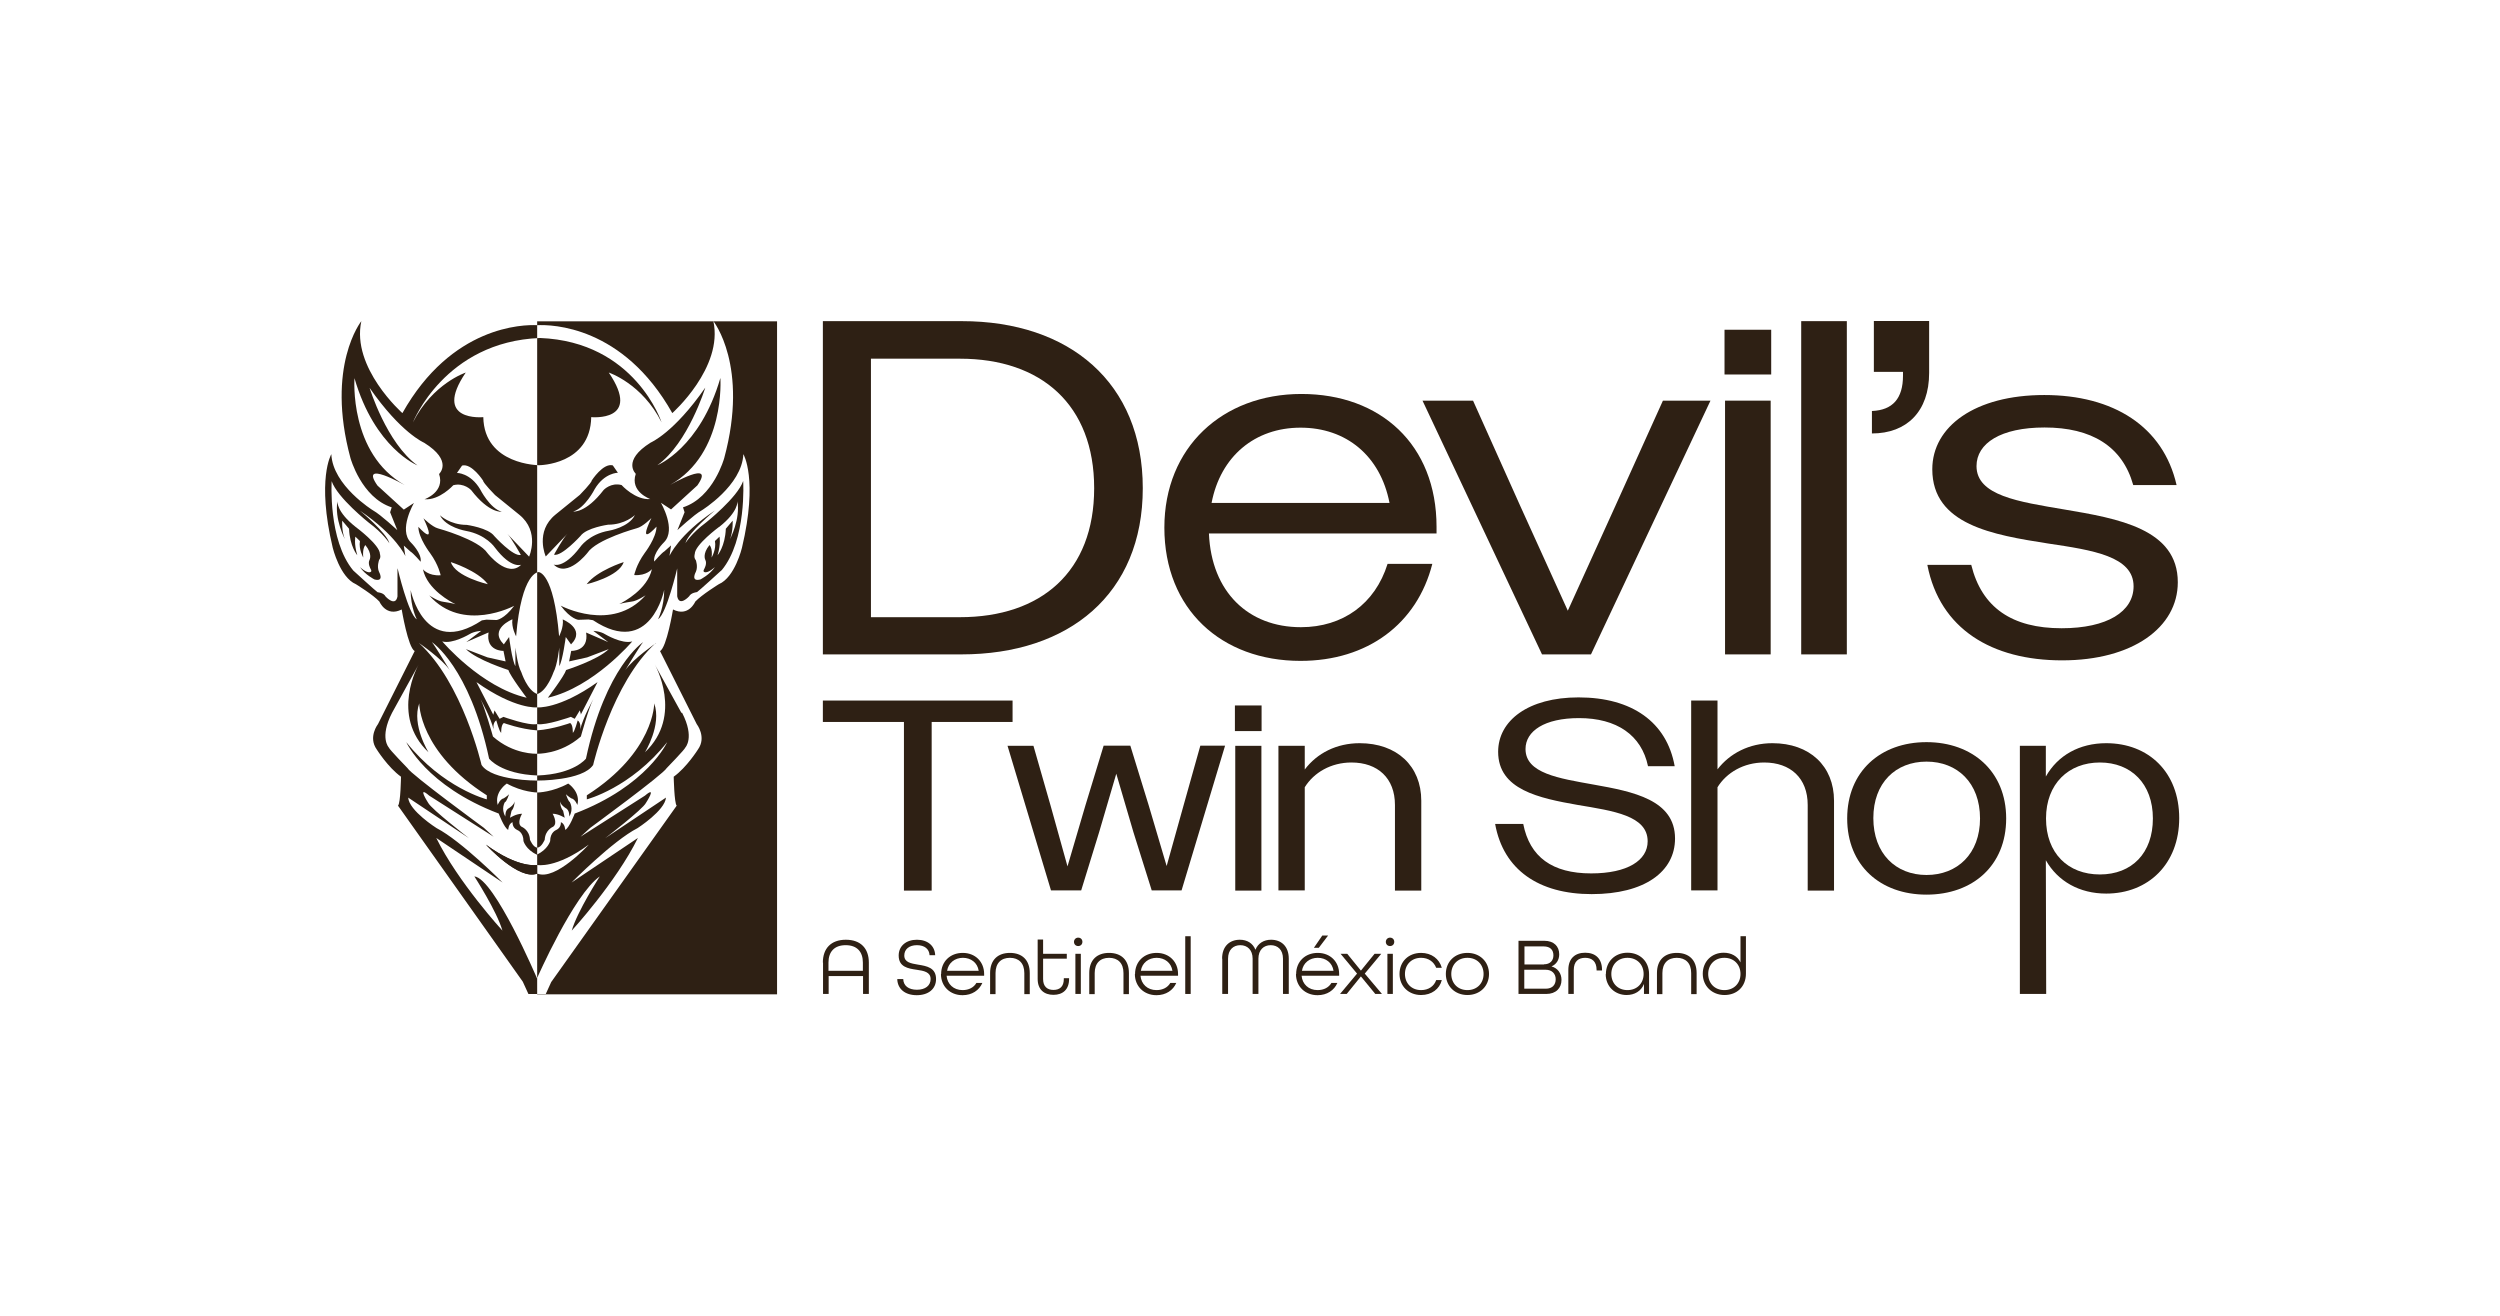 <?xml version="1.0" encoding="UTF-8"?><svg id="Marcas" xmlns="http://www.w3.org/2000/svg" viewBox="0 0 142.46 75"><defs><style>.cls-1{fill:#2e2014;}</style></defs><g id="Devil_s_Twin_Shop"><g id="Monocromo_Negro"><path class="cls-1" d="M51.5,41.14h-4.61v-1.22h10.81v1.22h-4.61v9.61h-1.58v-9.61Z"/><path class="cls-1" d="M57.42,42.5h1.47l.98,3.42.96,3.45,1.02-3.47,1.04-3.41h1.52l1.05,3.41,1.02,3.45.96-3.44.96-3.42h1.41l-2.48,8.25h-1.7l-1.04-3.31-.98-3.34-.98,3.34-1.02,3.31h-1.72l-2.48-8.25Z"/><path class="cls-1" d="M70.37,40.2h1.52v1.46h-1.52v-1.46ZM70.39,42.5h1.49v8.25h-1.49v-8.25Z"/><path class="cls-1" d="M72.85,42.5h1.5v1.35c.7-.93,1.81-1.5,3.13-1.5,2.12,0,3.51,1.3,3.51,3.28v5.12h-1.5v-4.88c0-1.53-.98-2.42-2.48-2.42-1.16,0-2.14.57-2.66,1.41v5.88h-1.5v-8.25Z"/><path class="cls-1" d="M85.21,46.95h1.59c.37,1.89,1.66,2.82,3.87,2.82,2.07,0,3.22-.74,3.22-1.83,0-1.46-1.95-1.73-3.98-2.07-2.21-.39-4.54-.87-4.54-3.03,0-1.78,1.72-3.1,4.58-3.1,3.05,0,5.03,1.41,5.48,3.92h-1.52c-.37-1.77-1.78-2.74-3.93-2.74-1.97,0-3.05.74-3.05,1.76,0,1.39,1.89,1.67,3.89,2.03,2.25.4,4.63.87,4.63,3.07,0,1.89-1.73,3.17-4.75,3.17s-5.03-1.39-5.5-3.99Z"/><path class="cls-1" d="M96.37,39.92h1.5v3.92c.7-.91,1.81-1.49,3.13-1.49,2.12,0,3.51,1.3,3.51,3.28v5.12h-1.5v-4.88c0-1.53-.98-2.42-2.48-2.42-1.16,0-2.14.57-2.66,1.41v5.88h-1.5v-10.84Z"/><path class="cls-1" d="M105.26,46.64c0-2.68,1.9-4.35,4.52-4.35s4.54,1.67,4.54,4.35-1.9,4.34-4.54,4.34-4.52-1.67-4.52-4.34ZM112.83,46.64c0-2.03-1.29-3.24-3.05-3.24s-3.03,1.21-3.03,3.22,1.27,3.24,3.03,3.24,3.05-1.21,3.05-3.22Z"/><path class="cls-1" d="M115.09,42.5h1.49v1.75c.68-1.21,1.92-1.9,3.44-1.9,2.42,0,4.16,1.66,4.16,4.27s-1.76,4.3-4.16,4.3c-1.52,0-2.76-.7-3.44-1.9l.02,7.62h-1.5v-14.14ZM122.68,46.64c0-1.98-1.24-3.19-3.02-3.19s-3.07,1.21-3.07,3.19,1.25,3.19,3.07,3.19,3.02-1.21,3.02-3.19Z"/><path class="cls-1" d="M46.89,54.85c0-.8.46-1.3,1.31-1.3s1.31.5,1.31,1.3v1.79h-.33v-1.02h-1.96v1.02h-.32v-1.79ZM49.17,55.32v-.47c0-.61-.33-.99-.98-.99s-.98.38-.98.99v.47h1.96Z"/><path class="cls-1" d="M51.14,55.79h.33c.01.38.3.61.78.61s.78-.24.78-.61c0-.4-.38-.47-.8-.53-.49-.07-1.02-.16-1.02-.81,0-.54.42-.9,1.04-.9s1.02.35,1.04.88h-.32c-.02-.35-.28-.57-.72-.57s-.72.23-.72.59c0,.39.38.45.79.52.49.08,1.02.17,1.02.82,0,.57-.44.92-1.1.92s-1.09-.35-1.11-.91Z"/><path class="cls-1" d="M53.63,55.5c0-.7.51-1.2,1.23-1.2s1.22.51,1.22,1.2v.1h-2.14c.04.48.4.82.91.82.36,0,.64-.15.79-.41h.34c-.18.42-.59.7-1.13.7-.72,0-1.23-.51-1.23-1.2ZM55.77,55.32c-.07-.46-.44-.74-.9-.74s-.83.29-.9.74h1.8Z"/><path class="cls-1" d="M56.42,55.45c0-.76.45-1.15,1.13-1.15s1.13.39,1.13,1.15v1.2h-.31v-1.2c0-.57-.32-.87-.82-.87s-.82.3-.82.87v1.2h-.31v-1.2Z"/><path class="cls-1" d="M59.13,55.8v-2.26h.31v.81h1.35v.28h-1.35v1.16c0,.42.23.62.59.62s.59-.19.59-.62v-.05h.3v.05c0,.6-.36.9-.89.9s-.9-.3-.9-.9Z"/><path class="cls-1" d="M61.2,53.67c0-.13.1-.24.24-.24s.24.1.24.24-.1.24-.24.24-.24-.1-.24-.24ZM61.28,54.35h.31v2.29h-.31v-2.29Z"/><path class="cls-1" d="M62.07,55.45c0-.76.45-1.15,1.13-1.15s1.13.39,1.13,1.15v1.2h-.31v-1.2c0-.57-.32-.87-.82-.87s-.82.3-.82.87v1.2h-.31v-1.2Z"/><path class="cls-1" d="M64.68,55.5c0-.7.51-1.2,1.23-1.2s1.22.51,1.22,1.2v.1h-2.14c.04.48.4.82.91.82.36,0,.64-.15.79-.41h.34c-.18.42-.59.7-1.13.7-.72,0-1.23-.51-1.23-1.2ZM66.81,55.32c-.07-.46-.44-.74-.9-.74s-.83.29-.9.74h1.8Z"/><path class="cls-1" d="M67.54,53.35h.31v3.29h-.31v-3.29Z"/><path class="cls-1" d="M69.64,54.63c0-.72.44-1.08,1.01-1.08.42,0,.74.2.89.57.15-.37.48-.57.89-.57.57,0,1.01.36,1.01,1.08v2.01h-.33v-2.01c0-.51-.3-.77-.7-.77s-.7.27-.7.77v2.01h-.33v-2.01c0-.5-.3-.77-.7-.77s-.7.26-.7.77v2.01h-.33v-2.01Z"/><path class="cls-1" d="M73.86,55.5c0-.7.51-1.2,1.23-1.2s1.22.51,1.22,1.2v.1h-2.14c.04.48.4.82.91.82.36,0,.64-.15.79-.41h.34c-.18.42-.59.7-1.13.7-.72,0-1.23-.51-1.23-1.2ZM75.99,55.32c-.07-.46-.44-.74-.9-.74s-.83.29-.9.74h1.8ZM75.35,53.31h.33l-.53.7h-.28l.48-.7Z"/><path class="cls-1" d="M77.33,55.48l-.94-1.13h.38l.78.96.78-.96h.38l-.94,1.13.98,1.16h-.38l-.82-1-.81,1h-.38l.97-1.16Z"/><path class="cls-1" d="M78.97,53.67c0-.13.1-.24.24-.24s.24.1.24.24-.1.24-.24.24-.24-.1-.24-.24ZM79.06,54.35h.31v2.29h-.31v-2.29Z"/><path class="cls-1" d="M79.75,55.5c0-.7.51-1.2,1.23-1.2.59,0,1.04.34,1.18.85h-.32c-.13-.34-.44-.57-.86-.57-.55,0-.92.39-.92.92s.37.92.92.92c.42,0,.74-.22.86-.57h.32c-.13.51-.58.85-1.18.85-.72,0-1.23-.51-1.23-1.2Z"/><path class="cls-1" d="M82.39,55.5c0-.7.51-1.2,1.23-1.2s1.23.51,1.23,1.2-.51,1.2-1.23,1.2-1.23-.51-1.23-1.2ZM84.54,55.5c0-.53-.37-.92-.92-.92s-.92.39-.92.92.37.92.92.92.92-.39.92-.92Z"/><path class="cls-1" d="M86.54,53.61h1.46c.55,0,.85.32.85.77,0,.32-.16.57-.44.69h0c.36.1.57.4.57.77,0,.46-.31.8-.87.8h-1.58v-3.03ZM87.98,54.95c.35,0,.54-.21.54-.51s-.17-.51-.56-.51h-1.09v1.03h1.11ZM88.08,56.34c.39,0,.57-.23.57-.54s-.21-.54-.57-.54h-1.22v1.08h1.21Z"/><path class="cls-1" d="M89.37,55.27c0-.66.39-.98.96-.98s.96.32.96.98v.03h-.31v-.03c0-.48-.26-.69-.65-.69s-.65.21-.65.69v1.37h-.31v-1.37Z"/><path class="cls-1" d="M91.51,55.51c0-.71.51-1.22,1.23-1.22s1.23.5,1.23,1.22v1.13h-.29v-.57c-.16.41-.54.63-.99.63-.64,0-1.19-.46-1.19-1.19ZM93.66,55.5c0-.53-.37-.92-.92-.92s-.92.39-.92.92.37.92.92.92.92-.39.92-.92Z"/><path class="cls-1" d="M94.42,55.45c0-.76.45-1.15,1.13-1.15s1.13.39,1.13,1.15v1.2h-.31v-1.2c0-.57-.32-.87-.82-.87s-.82.3-.82.87v1.2h-.31v-1.2Z"/><path class="cls-1" d="M97.03,55.49c0-.7.51-1.2,1.19-1.2.44,0,.79.2.96.55v-1.49h.31v2.13c0,.74-.51,1.22-1.22,1.22s-1.24-.51-1.24-1.21ZM99.18,55.5c0-.53-.37-.92-.92-.92s-.92.39-.92.92.37.92.92.92.92-.39.92-.92Z"/><path class="cls-1" d="M46.89,18.3h7.92c6.13,0,10.31,3.5,10.31,9.52s-4.2,9.47-10.34,9.47h-7.89v-18.99ZM49.63,20.44v14.73h5.07c4.64,0,7.65-2.6,7.65-7.35s-3.01-7.38-7.65-7.38h-5.07Z"/><path class="cls-1" d="M66.35,30.07c0-4.58,3.31-7.62,7.81-7.62s7.7,2.88,7.7,7.57v.38h-12.97c.14,3.34,2.25,5.34,5.24,5.34,2.39,0,4.23-1.33,4.94-3.61h2.55c-.87,3.42-3.69,5.53-7.51,5.53-4.5,0-7.76-2.93-7.76-7.6ZM69.03,28.66h10.15c-.52-2.69-2.47-4.29-5.07-4.29s-4.56,1.63-5.07,4.29Z"/><path class="cls-1" d="M81.06,22.83h2.88l2.69,6,2.71,5.97,2.71-5.97,2.71-6h2.71l-6.81,14.46h-2.79l-6.81-14.46Z"/><path class="cls-1" d="M98.27,18.79h2.66v2.55h-2.66v-2.55ZM98.3,22.83h2.6v14.46h-2.6v-14.46Z"/><path class="cls-1" d="M102.64,18.3h2.6v18.99h-2.6v-18.99Z"/><path class="cls-1" d="M106.68,23.42c1.17-.05,1.76-.71,1.76-2.01v-.22h-1.66v-2.9h3.15v2.96c0,2.2-1.28,3.45-3.26,3.45v-1.28Z"/><path class="cls-1" d="M109.83,32.19h2.5c.6,2.44,2.33,3.61,5.15,3.61,2.6,0,4.1-.95,4.1-2.39,0-1.71-2.33-2.06-4.88-2.44-3.12-.49-6.59-1.06-6.59-4.23,0-2.44,2.44-4.23,6.38-4.23s6.78,1.79,7.54,5.13h-2.47c-.62-2.22-2.39-3.28-5.05-3.28-2.5,0-3.88.9-3.88,2.2,0,1.68,2.39,2.03,4.99,2.47,3.09.52,6.48,1.11,6.48,4.15,0,2.58-2.58,4.45-6.59,4.45s-6.97-1.79-7.68-5.43Z"/><path class="cls-1" d="M42.36,25.88c-.08,1.79-2.37,3.2-2.37,3.2-.45.25-1.39,1.13-1.39,1.13l.41-1.02-.09-.28c1.74-.56,2.35-2.81,2.35-2.81,1.42-5.25-.62-7.8-.62-7.8.58,2.65-2.34,5.24-2.34,5.24-2.8-4.98-6.88-5.05-7.69-5.01-.81-.04-4.89.03-7.69,5.01,0,0-2.92-2.58-2.34-5.24,0,0-2.04,2.55-.62,7.8,0,0,.62,2.25,2.35,2.81l-.09.28.41,1.02s-.94-.88-1.39-1.13c0,0-2.29-1.41-2.37-3.2,0,0-.85,1.42.08,5.33,0,0,.41,1.69,1.32,2.08,0,0,.98.6,1.34.99,0,0,.38.9,1.27.45,0,0,.36,2.17.74,2.37l-2.09,4.16s-.58.74-.07,1.45c0,0,.64,1.02,1.38,1.55,0,0-.02,1.51-.17,1.65l7.11,10.03.32.7h0s0,0,0,0h0s0,0,0,0h.99s.31-.68.31-.68l7.15-10.05c-.14-.14-.17-1.65-.17-1.65.74-.53,1.38-1.55,1.38-1.55.51-.71-.07-1.45-.07-1.45l-2.09-4.16c.38-.19.74-2.37.74-2.37.89.45,1.27-.45,1.27-.45.37-.39,1.34-.99,1.34-.99.92-.39,1.32-2.08,1.32-2.08.93-3.91.08-5.33.08-5.33ZM30.77,19.26h0c5.43.21,6.93,4.81,6.93,4.81-1.1-2.21-3.01-2.84-3.01-2.84,1.92,2.83-1,2.54-1,2.54-.05,2.73-2.97,2.74-2.97,2.74h0s-3.13-.01-3.18-2.74c0,0-2.92.29-1-2.54,0,0-1.9.63-3.01,2.84,0,0,1.81-4.6,7.24-4.81ZM32.05,35.29s1.37.54.49,1.43l-.3-.42s-.18,1.36-.37,1.66v-1.06s-.11,1.01-.33,1.41c0,0-.36,1.05-.92,1.24-.57-.19-.91-1.24-.91-1.24-.23-.41-.34-1.41-.34-1.41v1.06c-.19-.3-.36-1.66-.36-1.66l-.3.42c-.88-.88.49-1.43.49-1.43-.07.46.21.97.21.97.31-3.69,1.28-3.66,1.28-3.66,0,0,.86-.02,1.17,3.66,0,0,.27-.51.21-.97ZM33.39,36.04l1.27.55-.85-.64s.41.02.67.19c0,0,.97.58,1.55.41,0,0-2.21,2.61-4.81,3.21,0,0,.94-1.24,1.04-1.58,0,0,1.8-.57,2.43-1.19l-1.23.47-1.03.23.12-.6s1.02.04.85-1.05ZM37.37,36.64c-2.5,2.27-3.57,6.95-3.57,6.95-.61.91-3.18.89-3.18.89,0,0-2.58.02-3.18-.89,0,0-1.07-4.68-3.57-6.95,0,0,1.31.89,1.76,1.55,0,0-.88-1.45-1.02-1.6,0,0,2.15,1.41,3.26,6.64,0,0,.66.88,2.76.96,2.1-.08,2.76-.96,2.76-.96,1.11-5.23,3.26-6.64,3.26-6.64-.14.14-1.02,1.6-1.02,1.6.45-.65,1.76-1.55,1.76-1.55ZM32.47,45.71s.24.38-.03.82c0,0,.03-.38-.22-.49,0,0-.26-.16-.31-.37,0,0,.02.37.18.53l.09.4s-.35-.23-.69-.23c0,0,.32.53.03.74,0,0-.45.17-.48.74,0,0-.18.44-.42.45-.24,0-.42-.45-.42-.45-.03-.57-.48-.74-.48-.74-.3-.2.03-.74.03-.74-.34,0-.69.23-.69.23l.09-.4c.16-.16.18-.53.18-.53-.05.21-.31.37-.31.37-.26.11-.22.49-.22.49-.27-.44-.03-.82-.03-.82.09,0,.24-.45.24-.45-.12.12-.3.23-.3.23-.22.04-.35.38-.35.38-.2-.75.52-1.22.52-1.22.88.49,1.71.51,1.75.51s.86-.02,1.75-.51c0,0,.72.47.52,1.22,0,0-.13-.34-.35-.38,0,0-.18-.11-.3-.23,0,0,.14.45.24.45ZM27.84,36.04c-.17,1.08.85,1.05.85,1.05l.12.6-1.03-.23-1.23-.47c.62.62,2.42,1.19,2.42,1.19.1.34,1.04,1.58,1.04,1.58-2.6-.6-4.81-3.21-4.81-3.21.58.17,1.55-.41,1.55-.41.27-.17.67-.19.67-.19l-.85.64,1.27-.55ZM28.28,41.05s.18.66.28.71c0,0-.02-.45.15-.56,0,0,.94.35,1.89.42.95-.07,1.89-.42,1.89-.42.17.1.15.56.15.56.1-.05.28-.71.28-.71.22.16.14.53.14.53.15-.67.75-1.74.75-1.74-.24.42-.71,2.13-.71,2.13-1.18,1.04-2.51.98-2.51.98-.02,0-1.33.06-2.5-.98,0,0-.48-1.71-.71-2.13,0,0,.6,1.07.75,1.74,0,0-.08-.36.14-.53ZM33.11,40.73l-.07-.25-.29.48-.22-.11s-1.43.51-1.92.41c-.49.11-1.92-.41-1.92-.41l-.22.11-.29-.48-.07.25-.96-1.86c2.22,1.57,3.45,1.44,3.45,1.44,0,0,1.24.13,3.45-1.44l-.96,1.86ZM22.65,32.4c0,.09,0,1.59,0,1.59-.12.62-.68,0-.68,0-.11-.22-.45-.24-.45-.24-.1-.06-1.39-1.24-1.39-1.24-1.44-1.73-1.23-5.09-1.23-5.09.33.95,2.11,2.36,2.11,2.36.84.62,1.18,1.18,1.18,1.18-.14-.59-1.68-1.86-1.68-1.86,2.07,1.4,2.59,2.59,2.59,2.59l-.09-.6.38.34c.16.09.58.58.58.58.08-.48-.56-1.1-.56-1.1-.72-.72.18-2.25.18-2.25l-.58.38-1.5-1.37c-1.07-1.52,1.55-.03,1.55-.03-3.18-1.8-2.86-6.09-2.86-6.09,1.16,4,3.59,4.97,3.59,4.97-1.76-1.26-2.73-4.42-2.73-4.42,1.79,2.58,3.11,3.13,3.11,3.13,1.67,1.04.85,1.78.85,1.78.35,1.03-.83,1.44-.83,1.44.86.07,1.64-.8,1.64-.8.61-.16,1.02.28,1.02.28,1.03,1.34,1.74,1.23,1.74,1.23-.68-.19-1.23-1.28-1.23-1.28-.56-.94-1.32-.93-1.32-.93l.29-.42c.55-.15,1.2.86,1.2.86,0,.13.68.82.68.82l1.38,1.12c1.2.97.56,2.39.56,2.39l-1.24-1.3c.23.23.77,1.2.77,1.2-.43.12-1.51-1.07-1.51-1.07-.34-.47-1.57-.64-1.57-.64-.97,0-1.53-.55-1.53-.55.34.7,1.47.89,1.47.89,1.17.21,1.66.95,1.66.95.94,1.24,1.5.98,1.5.98-.79.79-1.92-.66-1.92-.66-.51-.78-2.82-1.41-2.82-1.41-.34-.09-.83-.58-.83-.58.83,1.74-.29.49-.29.49,0,.63.67,1.5.67,1.5.49.68.6,1.26.6,1.26-.71.05-1.01-.34-1.01-.34.25,1.16,1.61,1.87,1.86,1.99-.18-.06-.71-.14-.71-.14-.3-.03-.79-.36-.79-.36,1.91,2.16,4.84.59,4.84.59-.58.78-1.01.81-1.01.81l-.57-.02-.26.04c-3.29,2.18-4.06-1.73-4.06-1.73,0,1,.35,1.67.35,1.67-.48-.29-1.09-2.89-1.09-2.89ZM27.8,33.29s-1.85-.42-2.11-1.26c0,0,1.53.48,2.11,1.26ZM38.87,40.62c.73,1.42.18,1.98.18,1.98,0,.08-1.06,1.17-1.06,1.17-.2.36-4.35,3.4-4.35,3.4l-.56.51,3.67-2.34c.73-.62.06.41.06.41-.17.36-2.32,2.01-2.32,2.01l3.46-2.31c-.06.74-1.62,1.74-1.62,1.74-1.41.72-3.76,3.1-3.76,3.1l3.78-2.54c-1.24,2.52-3.77,5.28-3.77,5.28.32-1.11,1.6-3.09,1.6-3.09-1.48,1.03-3.58,5.81-3.58,5.81,0,0-2.42-5.69-3.57-5.81,0,0,1.28,1.98,1.6,3.09,0,0-2.53-2.76-3.77-5.28l3.78,2.54s-2.35-2.37-3.76-3.1c0,0-1.57-.99-1.62-1.74l3.46,2.31s-2.14-1.65-2.32-2.01c0,0-.67-1.04.06-.41l3.67,2.34-.56-.51s-4.15-3.04-4.35-3.4c0,0-1.06-1.09-1.06-1.17,0,0-.55-.56.18-1.98l1.52-2.76s-1.66,2.91.56,5.01c0,0-.97-1.55-.53-2.79,0,0-.02,2.77,3.85,5.24v.23s-2.5-.64-4.59-3.26c0,0,1.12,2.49,5.27,4.07,0,0,.3.81.54.93,0,0,.01-.35.25-.44,0,0-.04.31.27.45,0,0,.35.12.35.63,0,0,.13.48.76.77.63-.29.76-.77.76-.77,0-.51.34-.63.34-.63.31-.14.27-.45.27-.45.24.09.25.44.25.44.24-.12.54-.93.54-.93,4.15-1.58,5.27-4.07,5.27-4.07-2.09,2.62-4.58,3.26-4.58,3.26v-.23c3.86-2.47,3.84-5.24,3.84-5.24.44,1.24-.53,2.79-.53,2.79,2.22-2.1.56-5.01.56-5.01l1.52,2.76ZM41.11,32.5s-1.29,1.18-1.39,1.24c0,0-.34.03-.45.24,0,0-.56.62-.68,0,0,0,0-1.5,0-1.59,0,0-.61,2.6-1.09,2.89,0,0,.35-.68.35-1.67,0,0-.77,3.91-4.06,1.73l-.26-.04-.57.02s-.43-.03-1.01-.81c0,0,2.93,1.57,4.84-.59,0,0-.49.33-.79.36,0,0-.53.08-.71.14.25-.12,1.61-.84,1.86-1.99,0,0-.3.39-1.01.34,0,0,.11-.58.6-1.26,0,0,.67-.87.67-1.5,0,0-1.12,1.25-.29-.49,0,0-.49.5-.83.58,0,0-2.31.63-2.82,1.41,0,0-1.13,1.45-1.92.66,0,0,.56.26,1.5-.98,0,0,.49-.75,1.66-.95,0,0,1.13-.19,1.47-.89,0,0-.56.55-1.53.55,0,0-1.23.17-1.57.64,0,0-1.08,1.19-1.51,1.07,0,0,.53-.97.77-1.2l-1.24,1.3s-.64-1.42.56-2.39l1.38-1.12s.68-.69.68-.82c0,0,.65-1.01,1.2-.86l.29.42s-.77,0-1.32.93c0,0-.55,1.09-1.23,1.28,0,0,.71.11,1.74-1.23,0,0,.41-.44,1.02-.28,0,0,.78.87,1.64.8,0,0-1.18-.41-.83-1.44,0,0-.81-.74.85-1.78,0,0,1.32-.55,3.11-3.13,0,0-.97,3.16-2.73,4.42,0,0,2.43-.97,3.59-4.97,0,0,.31,4.3-2.86,6.09,0,0,2.61-1.5,1.55.03l-1.5,1.37-.58-.38s.9,1.53.18,2.25c0,0-.64.62-.56,1.1,0,0,.43-.5.58-.58l.38-.34-.09.6s.51-1.2,2.59-2.59c0,0-1.54,1.27-1.68,1.86,0,0,.34-.56,1.18-1.18,0,0,1.78-1.41,2.11-2.36,0,0,.21,3.36-1.23,5.09ZM33.43,33.29c.59-.78,2.11-1.26,2.11-1.26-.26.83-2.11,1.26-2.11,1.26ZM30.61,18.31h13.67v38.35h-13.67V18.31ZM40.97,30.03s-1.38,1.02-1.38,1.54c0,0-.07.21.06.35,0,0,.14.37,0,.67,0,0-.32.58.26.43,0,0,.54-.27.83-.71,0,0-.29.28-.51.3,0,0-.23.03-.1-.19,0,0,.18-.3.06-.52,0,0-.18-.33.24-.84,0,0,.19.17.12.71,0,0,.28-.47.19-.94l.26-.25s.09.39-.11,1.06c0,0,.43-.5.47-1.51l.39-.46s.03.59-.15,1.05c0,0,.6-1.14.42-2.17,0,0,.09.59-1.04,1.48ZM30.62,49.29s-1.06.22-2.93-1.16c0,0,1.89,2.07,2.93,1.65,1.04.43,2.93-1.65,2.93-1.65-1.87,1.38-2.93,1.16-2.93,1.16Z"/><path class="cls-1" d="M30.61,49.29c-.06.01-1.1.18-2.92-1.16,0,0,1.88,2.07,2.92,1.65v-.48Z"/><path class="cls-1" d="M21.59,31.92c.14-.14.06-.35.06-.35,0-.52-1.38-1.54-1.38-1.54-1.13-.89-1.04-1.48-1.04-1.48-.18,1.03.42,2.17.42,2.17-.19-.47-.15-1.05-.15-1.05l.39.46c.04,1.01.47,1.51.47,1.51-.2-.67-.11-1.06-.11-1.06l.26.25c-.08.47.19.94.19.94-.06-.54.12-.71.12-.71.42.51.24.84.24.84-.12.22.06.52.06.52.13.21-.1.19-.1.19-.23-.02-.51-.3-.51-.3.29.44.83.71.83.71.58.15.26-.43.26-.43-.14-.3,0-.67,0-.67Z"/></g></g></svg>